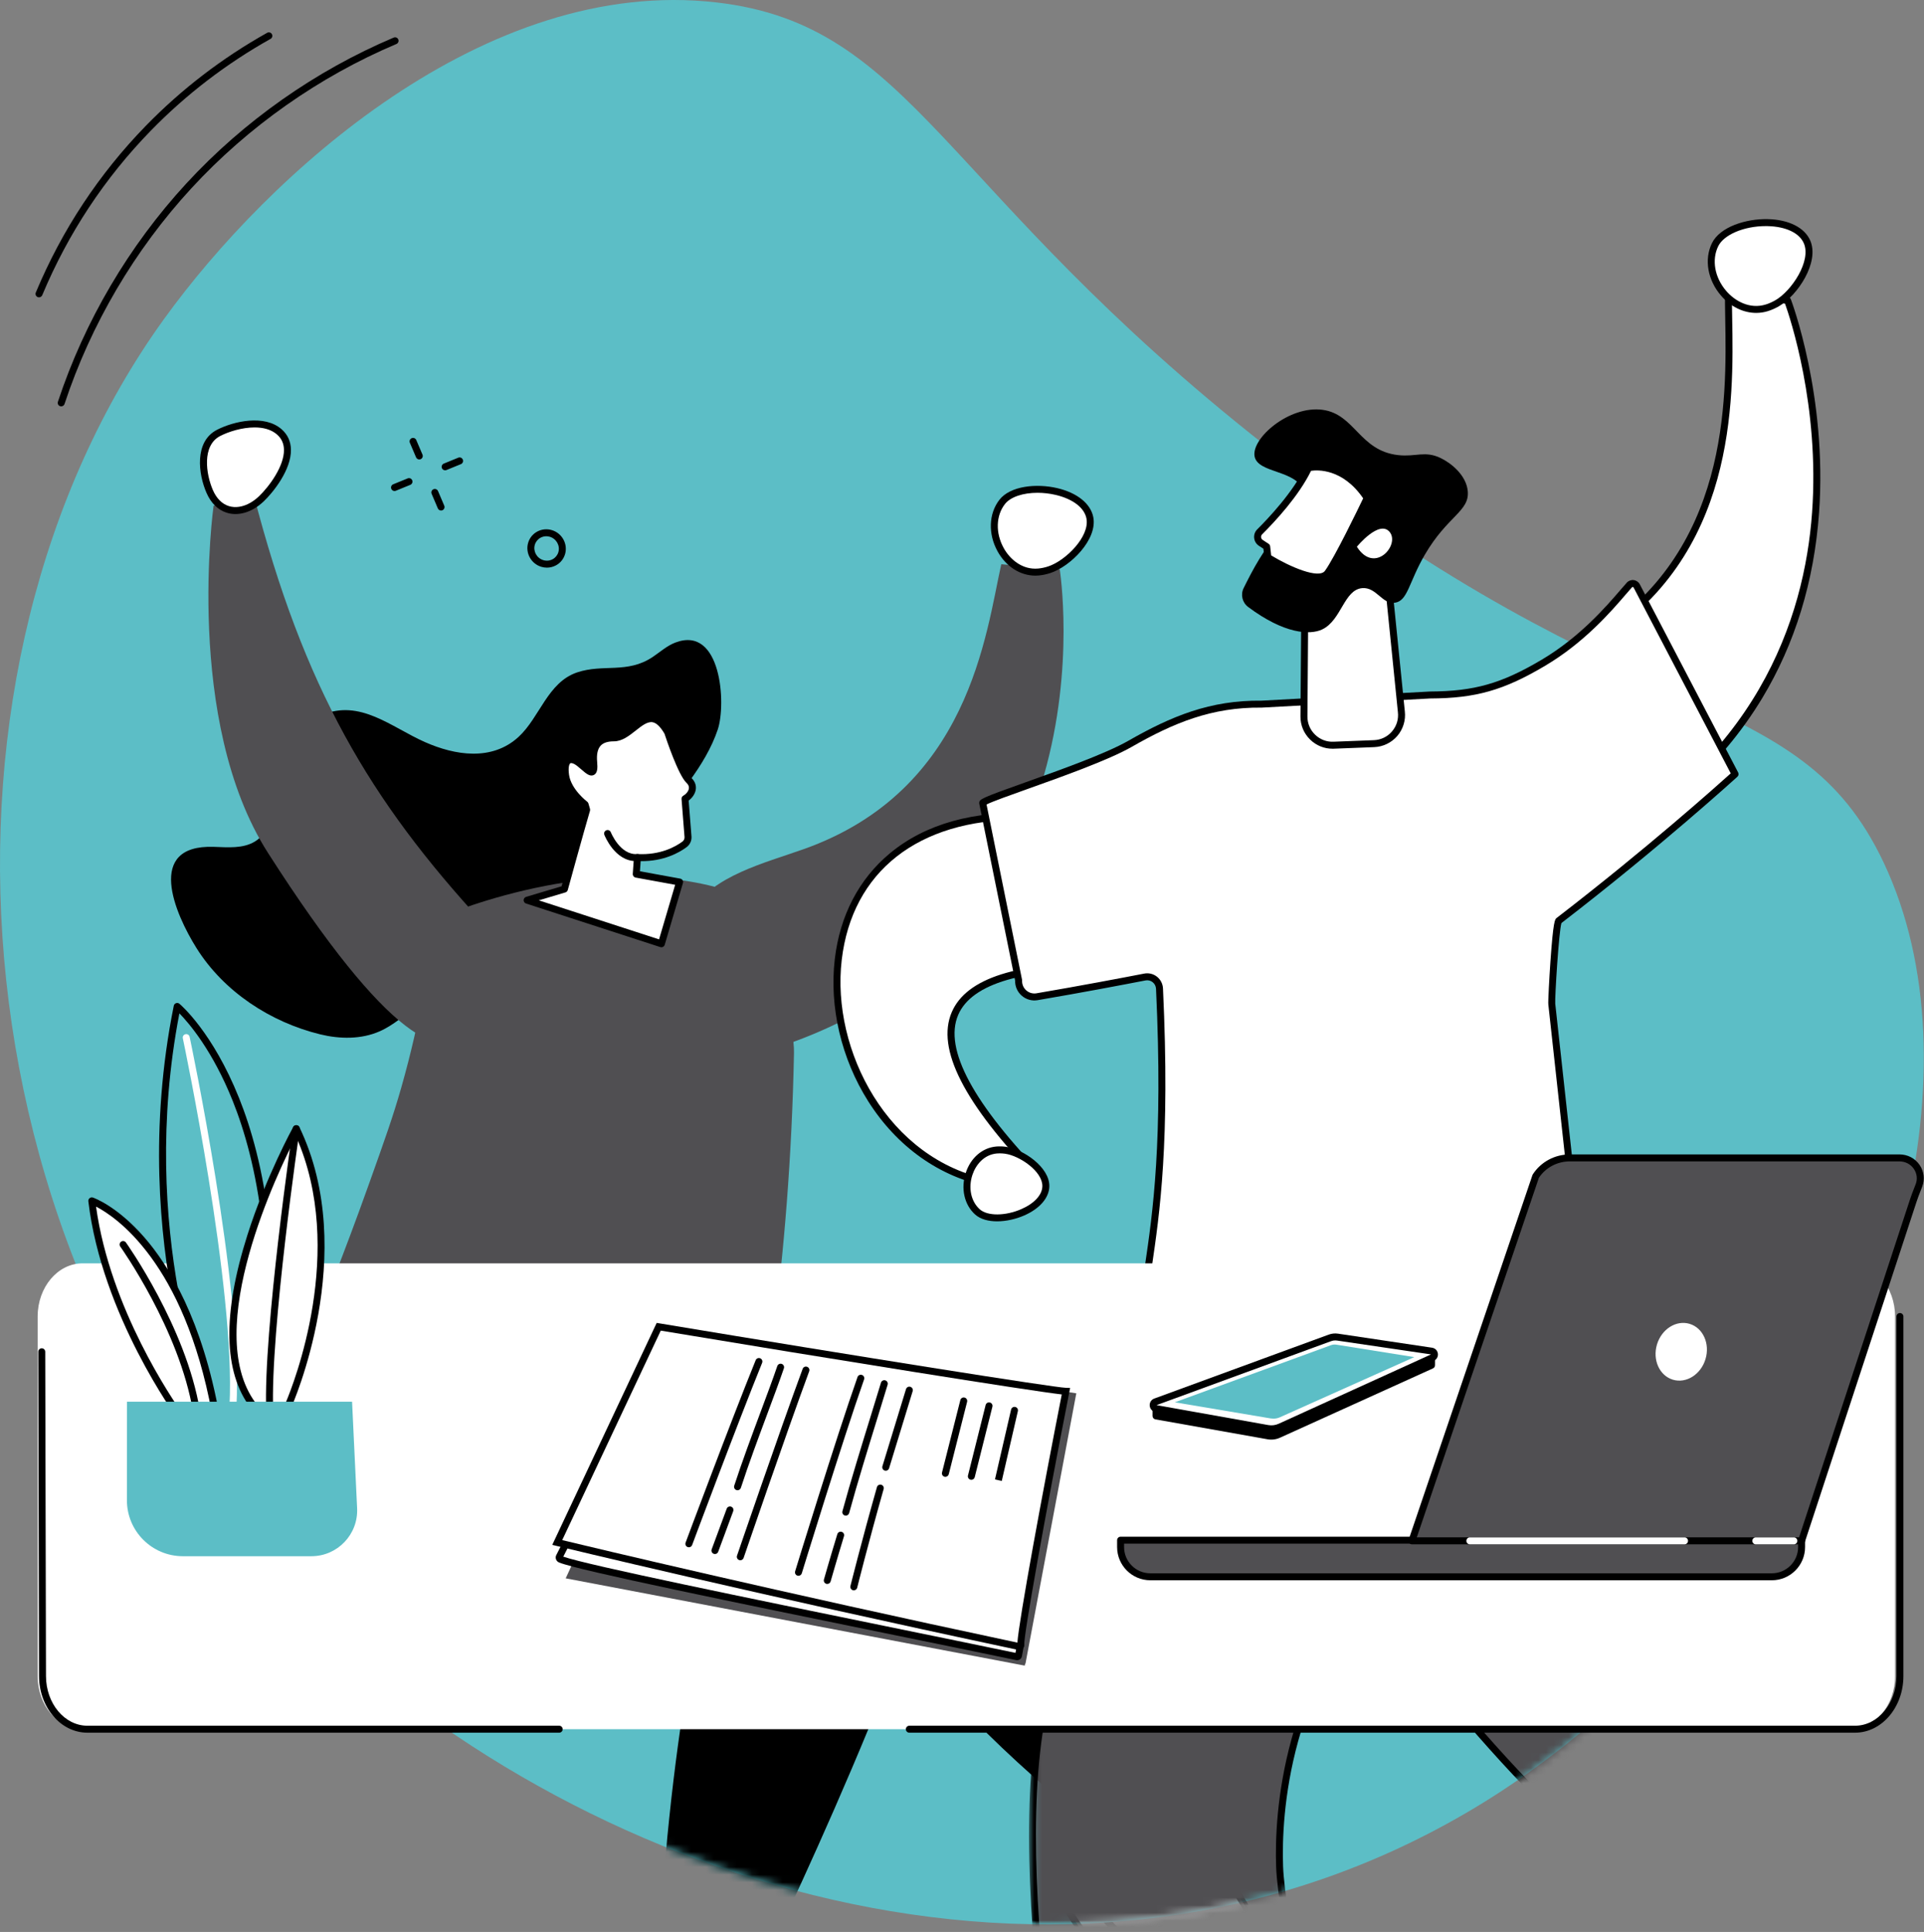 <svg width="252" height="253" viewBox="0 0 252 253" fill="none" xmlns="http://www.w3.org/2000/svg">
<rect x="0" y="0" width="252" height="253" fill="#808080" stroke="none"/>
<mask id="mask0_3_416" style="mask-type:luminance" maskUnits="userSpaceOnUse" x="141" y="247" width="25" height="6">
<path d="M141.55 247.329H165.651V252.01H141.55V247.329Z" fill="white"/>
</mask>
<g mask="url(#mask0_3_416)">
<mask id="mask1_3_416" style="mask-type:luminance" maskUnits="userSpaceOnUse" x="0" y="0" width="252" height="253">
<path d="M223.47 210.421C214.639 221.072 204.032 230.428 192.036 237.425C139.103 268.29 74.553 245.83 39.12 210.421C39.059 210.364 39.002 210.302 38.943 210.245C-7.433 163.723 -11.269 87.277 21.479 41.957C35.096 23.115 63.525 -2.991 93.876 0.528C119.601 3.511 123.032 24.975 165.864 58.604C214.43 96.738 235.417 89.087 246.752 113.145C259.235 139.645 248.508 180.226 223.47 210.421Z" fill="white"/>
</mask>
<g mask="url(#mask1_3_416)">
<path d="M165.144 265.247C165.102 265.247 165.061 265.241 165.017 265.228C150.382 260.994 141.725 248.265 141.64 248.137C141.499 247.928 141.555 247.645 141.764 247.505C141.975 247.364 142.257 247.421 142.397 247.63C142.482 247.756 150.964 260.211 165.271 264.351C165.513 264.422 165.653 264.675 165.582 264.917C165.525 265.116 165.343 265.247 165.144 265.247Z" fill="black"/>
</g>
</g>
<mask id="mask2_3_416" style="mask-type:luminance" maskUnits="userSpaceOnUse" x="155" y="246" width="7" height="5">
<path d="M155.183 246.916H161.518V250.358H155.183V246.916Z" fill="white"/>
</mask>
<g mask="url(#mask2_3_416)">
<mask id="mask3_3_416" style="mask-type:luminance" maskUnits="userSpaceOnUse" x="-1" y="0" width="253" height="253">
<path d="M223.469 210.422C214.638 221.072 204.031 230.429 192.035 237.426C139.102 268.291 74.552 245.831 39.119 210.422C39.058 210.364 39.001 210.303 38.942 210.245C-7.434 163.723 -11.27 87.277 21.478 41.958C35.095 23.116 63.524 -2.991 93.875 0.529C119.6 3.511 123.031 24.975 165.863 58.604C214.429 96.738 235.416 89.088 246.751 113.146C259.234 139.645 248.507 180.226 223.469 210.422Z" fill="white"/>
</mask>
<g mask="url(#mask3_3_416)">
<path d="M155.756 250.291C155.584 250.291 155.419 250.195 155.343 250.03C155.235 249.803 155.332 249.531 155.56 249.422L160.731 246.981C160.958 246.874 161.229 246.972 161.338 247.199C161.444 247.425 161.348 247.697 161.119 247.806L155.95 250.248C155.887 250.278 155.82 250.291 155.756 250.291Z" fill="black"/>
</g>
</g>
<mask id="mask4_3_416" style="mask-type:luminance" maskUnits="userSpaceOnUse" x="157" y="251" width="7" height="2">
<path d="M157.526 251.184H163.86V252.01H157.526V251.184Z" fill="white"/>
</mask>
<g mask="url(#mask4_3_416)">
<mask id="mask5_3_416" style="mask-type:luminance" maskUnits="userSpaceOnUse" x="0" y="0" width="252" height="253">
<path d="M223.471 210.421C214.64 221.071 204.033 230.428 192.036 237.425C139.104 268.29 74.554 245.83 39.121 210.421C39.06 210.363 39.002 210.302 38.943 210.244C-7.432 163.722 -11.268 87.276 21.48 41.957C35.097 23.114 63.526 -2.992 93.877 0.528C119.602 3.51 123.032 24.974 165.865 58.603C214.431 96.737 235.418 89.087 246.753 113.145C259.236 139.644 248.508 180.225 223.471 210.421Z" fill="white"/>
</mask>
<g mask="url(#mask5_3_416)">
<path d="M158.108 254.093C157.923 254.093 157.75 253.981 157.682 253.799C157.591 253.564 157.71 253.301 157.946 253.211L163.129 251.248C163.364 251.158 163.628 251.277 163.717 251.512C163.807 251.747 163.688 252.013 163.453 252.1L158.268 254.063C158.216 254.084 158.162 254.093 158.108 254.093Z" fill="black"/>
</g>
</g>
<mask id="mask6_3_416" style="mask-type:luminance" maskUnits="userSpaceOnUse" x="87" y="251" width="11" height="2">
<path d="M87.978 251.921H97.81V252.009H87.978V251.921Z" fill="white"/>
</mask>
<g mask="url(#mask6_3_416)">
<mask id="mask7_3_416" style="mask-type:luminance" maskUnits="userSpaceOnUse" x="-1" y="0" width="253" height="253">
<path d="M223.47 210.421C214.639 221.071 204.032 230.428 192.035 237.425C139.103 268.29 74.553 245.83 39.12 210.421C39.059 210.363 39.001 210.302 38.942 210.244C-7.433 163.722 -11.269 87.276 21.479 41.957C35.096 23.114 63.525 -2.992 93.876 0.528C119.6 3.51 123.031 24.974 165.864 58.603C214.43 96.737 235.417 89.087 246.752 113.145C259.235 139.644 248.507 180.225 223.47 210.421Z" fill="white"/>
</mask>
<g mask="url(#mask7_3_416)">
<path d="M89.559 270.534L96.712 273.866L96.877 255.566L88.917 253.05L89.559 270.534ZM97.16 275.034C97.096 275.034 97.03 275.02 96.968 274.991L88.921 271.244C88.766 271.172 88.664 271.019 88.657 270.846L87.982 252.437C87.976 252.288 88.043 252.145 88.161 252.057C88.28 251.968 88.434 251.939 88.575 251.985L97.474 254.797C97.665 254.857 97.794 255.036 97.793 255.236L97.618 274.582C97.616 274.737 97.534 274.881 97.403 274.963C97.33 275.01 97.245 275.034 97.16 275.034Z" fill="#5CBEC6"/>
</g>
</g>
<mask id="mask8_3_416" style="mask-type:luminance" maskUnits="userSpaceOnUse" x="87" y="251" width="11" height="2">
<path d="M87.978 251.921H97.81V252.009H87.978V251.921Z" fill="white"/>
</mask>
<g mask="url(#mask8_3_416)">
<mask id="mask9_3_416" style="mask-type:luminance" maskUnits="userSpaceOnUse" x="-1" y="0" width="253" height="253">
<path d="M223.47 210.421C214.639 221.071 204.032 230.428 192.035 237.425C139.103 268.29 74.553 245.83 39.12 210.421C39.059 210.363 39.001 210.302 38.942 210.244C-7.433 163.722 -11.269 87.276 21.479 41.957C35.096 23.114 63.525 -2.992 93.876 0.528C119.6 3.51 123.031 24.974 165.864 58.603C214.43 96.737 235.417 89.087 246.752 113.145C259.235 139.644 248.507 180.225 223.47 210.421Z" fill="white"/>
</mask>
<g mask="url(#mask9_3_416)">
<path d="M89.559 270.534L96.712 273.866L96.877 255.566L88.917 253.05L89.559 270.534ZM97.16 275.034C97.096 275.034 97.03 275.02 96.968 274.991L88.921 271.244C88.766 271.172 88.664 271.019 88.657 270.846L87.982 252.437C87.976 252.288 88.043 252.145 88.161 252.057C88.28 251.968 88.434 251.939 88.575 251.985L97.474 254.797C97.665 254.857 97.794 255.036 97.793 255.236L97.618 274.582C97.616 274.737 97.534 274.881 97.403 274.963C97.33 275.01 97.245 275.034 97.16 275.034Z" fill="black"/>
</g>
</g>
<path d="M223.47 210.386C214.639 221.046 204.032 230.41 192.036 237.411C139.103 268.302 74.553 245.824 39.12 210.386C39.059 210.329 39.001 210.267 38.943 210.21C-7.433 163.648 -11.269 87.141 21.479 41.785C35.096 22.927 63.525 -3.2 93.876 0.322C119.601 3.307 123.031 24.788 165.864 58.446C214.43 96.611 235.417 88.953 246.752 113.032C259.235 139.552 248.507 180.166 223.47 210.386Z" fill="#5CBEC6"/>
<path d="M136.378 203.986L67.868 203.305C55.478 203.305 44.883 195.214 42.712 182.897L30.985 116.33C29.587 108.401 35.626 101.121 43.603 101.121H88.303L136.378 203.986Z" fill="#5CBEC6"/>
<mask id="mask10_3_416" style="mask-type:luminance" maskUnits="userSpaceOnUse" x="138" y="227" width="20" height="19">
<path d="M138.658 227.498H157.25V245.231H138.658V227.498Z" fill="white"/>
</mask>
<g mask="url(#mask10_3_416)">
<mask id="mask11_3_416" style="mask-type:luminance" maskUnits="userSpaceOnUse" x="0" y="0" width="252" height="253">
<path d="M223.471 210.421C214.64 221.072 204.033 230.428 192.037 237.425C139.104 268.29 74.554 245.83 39.121 210.421C39.06 210.364 39.002 210.302 38.944 210.245C-7.432 163.723 -11.268 87.277 21.48 41.957C35.097 23.115 63.526 -2.991 93.877 0.528C119.602 3.511 123.032 24.975 165.865 58.604C214.431 96.738 235.418 89.087 246.753 113.145C259.236 139.645 248.508 180.226 223.471 210.421Z" fill="white"/>
</mask>
<g mask="url(#mask11_3_416)">
<path d="M147.883 227.579L157.127 244.573L148.274 245.207L138.74 229.441L147.883 227.579Z" fill="white"/>
</g>
</g>
<mask id="mask12_3_416" style="mask-type:luminance" maskUnits="userSpaceOnUse" x="138" y="227" width="20" height="19">
<path d="M138.244 227.086H157.663V245.676H138.244V227.086Z" fill="white"/>
</mask>
<g mask="url(#mask12_3_416)">
<mask id="mask13_3_416" style="mask-type:luminance" maskUnits="userSpaceOnUse" x="-1" y="0" width="253" height="253">
<path d="M223.47 210.422C214.639 221.072 204.032 230.429 192.035 237.426C139.103 268.291 74.552 245.831 39.12 210.422C39.059 210.364 39.001 210.303 38.942 210.245C-7.434 163.723 -11.269 87.277 21.479 41.958C35.096 23.116 63.525 -2.991 93.876 0.529C119.6 3.511 123.031 24.975 165.864 58.604C214.43 96.738 235.417 89.088 246.752 113.146C259.234 139.645 248.507 180.226 223.47 210.422Z" fill="white"/>
</mask>
<g mask="url(#mask13_3_416)">
<path d="M139.463 229.758L148.518 244.732L156.387 244.169L147.644 228.092L139.463 229.758ZM148.274 245.662C148.113 245.662 147.964 245.58 147.881 245.442L138.347 229.677C138.27 229.55 138.261 229.394 138.32 229.259C138.38 229.122 138.502 229.024 138.647 228.994L147.793 227.13C147.991 227.091 148.187 227.184 148.284 227.359L157.528 244.356C157.601 244.491 157.601 244.656 157.527 244.792C157.454 244.928 157.314 245.017 157.161 245.027L148.305 245.661C148.293 245.662 148.283 245.662 148.274 245.662Z" fill="black"/>
</g>
</g>
<mask id="mask14_3_416" style="mask-type:luminance" maskUnits="userSpaceOnUse" x="138" y="238" width="32" height="15">
<path d="M138.657 238.874H169.645V252.01H138.657V238.874Z" fill="white"/>
</mask>
<g mask="url(#mask14_3_416)">
<mask id="mask15_3_416" style="mask-type:luminance" maskUnits="userSpaceOnUse" x="-1" y="0" width="253" height="253">
<path d="M223.47 210.422C214.639 221.072 204.032 230.428 192.035 237.426C139.103 268.291 74.552 245.831 39.12 210.422C39.058 210.364 39.001 210.303 38.942 210.245C-7.434 163.723 -11.27 87.277 21.479 41.958C35.096 23.115 63.524 -2.991 93.876 0.529C119.6 3.511 123.031 24.975 165.864 58.604C214.43 96.738 235.417 89.087 246.752 113.146C259.234 139.645 248.507 180.226 223.47 210.422Z" fill="white"/>
</mask>
<g mask="url(#mask15_3_416)">
<path d="M156.693 240.4C160.249 245.089 167.273 254.632 169.474 263.847C170.063 266.319 166.462 269.266 163.173 268.085C156.311 265.621 145.768 260.453 139.097 248.878C138.577 247.973 138.519 246.872 138.938 245.917C139.432 244.796 140.325 243.151 141.9 241.156C142.682 240.163 144.149 240.038 145.094 240.881L148.562 243.975L148.497 243.013C148.402 241.563 149.305 240.235 150.689 239.794C151.434 239.557 152.257 239.295 153.003 239.059C154.397 238.614 155.811 239.234 156.693 240.4Z" fill="white"/>
</g>
</g>
<mask id="mask16_3_416" style="mask-type:luminance" maskUnits="userSpaceOnUse" x="138" y="238" width="33" height="15">
<path d="M138.107 238.376H170.058V252.009H138.107V238.376Z" fill="white"/>
</mask>
<g mask="url(#mask16_3_416)">
<mask id="mask17_3_416" style="mask-type:luminance" maskUnits="userSpaceOnUse" x="-1" y="0" width="253" height="253">
<path d="M223.47 210.42C214.639 221.071 204.032 230.427 192.035 237.424C139.103 268.289 74.553 245.829 39.12 210.42C39.059 210.363 39.001 210.301 38.942 210.244C-7.433 163.722 -11.269 87.276 21.479 41.956C35.096 23.114 63.525 -2.992 93.876 0.527C119.6 3.51 123.031 24.974 165.864 58.603C214.43 96.737 235.417 89.086 246.752 113.144C259.235 139.644 248.507 180.225 223.47 210.42Z" fill="white"/>
</mask>
<g mask="url(#mask17_3_416)">
<path d="M143.63 240.777C143.578 240.777 143.525 240.779 143.473 240.785C142.988 240.826 142.558 241.058 142.258 241.438C140.672 243.444 139.804 245.08 139.356 246.1C138.994 246.921 139.046 247.873 139.493 248.648C144.528 257.389 152.547 263.784 163.327 267.654C165.146 268.309 166.922 267.526 167.892 266.658C168.812 265.835 169.238 264.823 169.029 263.953C166.754 254.423 159.18 244.435 156.33 240.673C155.502 239.582 154.28 239.13 153.142 239.492L150.827 240.228C149.641 240.607 148.871 241.739 148.953 242.98L149.018 243.945C149.03 244.129 148.93 244.304 148.764 244.385C148.596 244.466 148.396 244.439 148.259 244.315L144.79 241.221C144.466 240.932 144.059 240.777 143.63 240.777ZM164.716 268.803C164.137 268.803 163.562 268.709 163.018 268.514C152.03 264.568 143.849 258.038 138.703 249.105C138.112 248.077 138.043 246.817 138.521 245.734C138.992 244.665 139.897 242.955 141.541 240.872C141.999 240.294 142.656 239.94 143.393 239.875C144.124 239.813 144.852 240.054 145.398 240.54L148.036 242.894C147.994 241.289 149.011 239.849 150.55 239.359L152.865 238.623C154.36 238.147 156.005 238.735 157.057 240.123C159.939 243.924 167.597 254.024 169.917 263.741C170.203 264.942 169.675 266.288 168.5 267.339C167.435 268.292 166.064 268.803 164.716 268.803Z" fill="black"/>
</g>
</g>
<mask id="mask18_3_416" style="mask-type:luminance" maskUnits="userSpaceOnUse" x="53" y="166" width="102" height="74">
<path d="M53.312 166.628H154.221V239.064H53.312V166.628Z" fill="white"/>
</mask>
<g mask="url(#mask18_3_416)">
<mask id="mask19_3_416" style="mask-type:luminance" maskUnits="userSpaceOnUse" x="0" y="0" width="252" height="253">
<path d="M223.471 210.42C214.639 221.071 204.032 230.427 192.036 237.424C139.103 268.289 74.553 245.829 39.12 210.42C39.059 210.363 39.002 210.301 38.943 210.244C-7.433 163.722 -11.269 87.276 21.479 41.956C35.096 23.114 63.525 -2.992 93.876 0.527C119.601 3.51 123.032 24.974 165.864 58.603C214.43 96.737 235.417 89.086 246.752 113.144C259.235 139.644 248.508 180.225 223.471 210.42Z" fill="white"/>
</mask>
<g mask="url(#mask19_3_416)">
<path d="M65.722 203.857C81.529 210.183 105.127 196.109 108.362 205.986L112.86 203.545C112.86 203.545 113.912 215.581 142.836 238.995L154.099 235.44C154.099 235.44 137.499 189.257 121.414 169.824C118.517 166.322 114.006 166.497 109.489 166.998C101.227 167.917 63.799 168.506 54.223 186.281C49.455 195.13 65.269 203.675 65.722 203.857Z" fill="black"/>
</g>
</g>
<mask id="mask20_3_416" style="mask-type:luminance" maskUnits="userSpaceOnUse" x="106" y="188" width="13" height="27">
<path d="M106.175 188.353H118.826V214.691H106.175V188.353Z" fill="white"/>
</mask>
<g mask="url(#mask20_3_416)">
<mask id="mask21_3_416" style="mask-type:luminance" maskUnits="userSpaceOnUse" x="0" y="0" width="252" height="253">
<path d="M223.47 210.42C214.639 221.071 204.032 230.427 192.036 237.424C139.103 268.289 74.553 245.829 39.12 210.42C39.059 210.363 39.001 210.301 38.943 210.244C-7.433 163.722 -11.269 87.276 21.479 41.956C35.096 23.114 63.525 -2.992 93.876 0.527C119.601 3.51 123.031 24.974 165.864 58.603C214.43 96.737 235.417 89.086 246.752 113.144C259.235 139.644 248.507 180.225 223.47 210.42Z" fill="white"/>
</mask>
<g mask="url(#mask21_3_416)">
<path d="M118.282 214.567C118.139 214.567 117.998 214.499 117.909 214.374C112.8 207.156 108.975 198.839 106.213 188.95C106.147 188.708 106.288 188.457 106.531 188.388C106.771 188.32 107.025 188.462 107.093 188.705C109.824 198.492 113.607 206.714 118.654 213.847C118.799 214.052 118.75 214.337 118.546 214.482C118.465 214.538 118.373 214.567 118.282 214.567Z" fill="#5CBEC6"/>
</g>
</g>
<mask id="mask22_3_416" style="mask-type:luminance" maskUnits="userSpaceOnUse" x="43" y="175" width="83" height="78">
<path d="M43.219 175.718H125.299V252.01H43.219V175.718Z" fill="white"/>
</mask>
<g mask="url(#mask22_3_416)">
<mask id="mask23_3_416" style="mask-type:luminance" maskUnits="userSpaceOnUse" x="-1" y="0" width="253" height="253">
<path d="M223.47 210.421C214.639 221.072 204.032 230.428 192.035 237.425C139.103 268.29 74.552 245.83 39.12 210.421C39.058 210.364 39.001 210.302 38.942 210.245C-7.434 163.723 -11.27 87.277 21.479 41.957C35.096 23.115 63.525 -2.991 93.876 0.528C119.6 3.511 123.031 24.975 165.864 58.604C214.43 96.738 235.417 89.087 246.752 113.145C259.234 139.645 248.507 180.226 223.47 210.421Z" fill="white"/>
</mask>
<g mask="url(#mask23_3_416)">
<path d="M57.594 179.428C48.031 180.318 41.442 189.459 43.702 198.793C43.813 199.252 43.931 199.717 44.055 200.19C48.373 216.657 74.541 210.821 83.419 209.222L92.782 207.538C92.782 207.538 87.527 225.021 85.916 262.198L98.163 260.984C98.163 260.984 118.925 218.839 124.979 194.351C126.067 189.938 124.109 185.321 120.153 183.085C113.245 179.181 100.458 173.736 80.472 176.614C70.522 178.048 63.104 178.915 57.594 179.428Z" fill="#5CBEC6"/>
</g>
</g>
<mask id="mask24_3_416" style="mask-type:luminance" maskUnits="userSpaceOnUse" x="89" y="192" width="11" height="28">
<path d="M89.111 192.382H99.408V219.649H89.111V192.382Z" fill="white"/>
</mask>
<g mask="url(#mask24_3_416)">
<mask id="mask25_3_416" style="mask-type:luminance" maskUnits="userSpaceOnUse" x="-1" y="0" width="253" height="253">
<path d="M223.47 210.422C214.639 221.072 204.031 230.429 192.035 237.426C139.102 268.291 74.552 245.831 39.12 210.422C39.058 210.364 39.001 210.303 38.942 210.245C-7.434 163.723 -11.27 87.277 21.478 41.958C35.096 23.116 63.524 -2.991 93.875 0.529C119.6 3.511 123.031 24.975 165.863 58.604C214.429 96.738 235.416 89.088 246.752 113.146C259.234 139.645 248.507 180.226 223.47 210.422Z" fill="white"/>
</mask>
<g mask="url(#mask25_3_416)">
<path d="M89.57 219.559C89.547 219.559 89.523 219.556 89.5 219.553C89.25 219.514 89.08 219.28 89.12 219.032C90.492 210.296 93.547 201.668 98.464 192.654C98.586 192.433 98.862 192.352 99.084 192.471C99.305 192.592 99.386 192.869 99.265 193.092C94.4 202.01 91.377 210.543 90.021 219.173C89.986 219.398 89.791 219.559 89.57 219.559Z" fill="#5CBEC6"/>
</g>
</g>
<mask id="mask26_3_416" style="mask-type:luminance" maskUnits="userSpaceOnUse" x="72" y="174" width="54" height="27">
<path d="M72.414 174.479H125.574V200.644H72.414V174.479Z" fill="white"/>
</mask>
<g mask="url(#mask26_3_416)">
<mask id="mask27_3_416" style="mask-type:luminance" maskUnits="userSpaceOnUse" x="-1" y="0" width="253" height="253">
<path d="M223.469 210.421C214.638 221.071 204.031 230.428 192.035 237.425C139.102 268.29 74.552 245.83 39.12 210.421C39.058 210.364 39.001 210.302 38.942 210.245C-7.434 163.723 -11.27 87.277 21.478 41.957C35.095 23.115 63.524 -2.992 93.875 0.528C119.6 3.511 123.031 24.974 165.863 58.604C214.429 96.738 235.416 89.087 246.751 113.145C259.234 139.645 248.507 180.225 223.469 210.421Z" fill="white"/>
</mask>
<g mask="url(#mask27_3_416)">
<path d="M123.391 200.56C123.327 200.56 123.262 200.546 123.2 200.518C122.971 200.412 122.87 200.14 122.978 199.912C125.678 194.054 125.122 188.63 121.371 184.224C117.769 179.996 111.348 177.055 103.29 175.938C94.455 174.716 84.006 175.682 73.074 178.731C72.831 178.795 72.579 178.657 72.511 178.412C72.445 178.171 72.586 177.918 72.829 177.852C83.879 174.769 94.457 173.796 103.414 175.035C111.695 176.182 118.32 179.233 122.065 183.634C126.007 188.26 126.625 194.178 123.806 200.293C123.729 200.462 123.563 200.56 123.391 200.56Z" fill="#5CBEC6"/>
</g>
</g>
<mask id="mask28_3_416" style="mask-type:luminance" maskUnits="userSpaceOnUse" x="43" y="175" width="83" height="78">
<path d="M43.219 175.718H125.299V252.01H43.219V175.718Z" fill="white"/>
</mask>
<g mask="url(#mask28_3_416)">
<mask id="mask29_3_416" style="mask-type:luminance" maskUnits="userSpaceOnUse" x="-1" y="0" width="253" height="253">
<path d="M223.47 210.421C214.639 221.072 204.032 230.428 192.035 237.425C139.103 268.29 74.552 245.83 39.12 210.421C39.058 210.364 39.001 210.302 38.942 210.245C-7.434 163.723 -11.27 87.277 21.479 41.957C35.096 23.115 63.525 -2.991 93.876 0.528C119.6 3.511 123.031 24.975 165.864 58.604C214.43 96.738 235.417 89.087 246.752 113.145C259.234 139.645 248.507 180.226 223.47 210.421Z" fill="white"/>
</mask>
<g mask="url(#mask29_3_416)">
<path d="M57.594 179.428C48.031 180.318 41.442 189.459 43.702 198.793C43.813 199.252 43.931 199.717 44.055 200.19C48.373 216.657 74.541 210.821 83.419 209.222L92.782 207.538C92.782 207.538 87.527 225.021 85.916 262.198L98.163 260.984C98.163 260.984 118.925 218.839 124.979 194.351C126.067 189.938 124.109 185.321 120.153 183.085C113.245 179.181 100.458 173.736 80.472 176.614C70.522 178.048 63.104 178.915 57.594 179.428Z" fill="black"/>
</g>
</g>
<mask id="mask30_3_416" style="mask-type:luminance" maskUnits="userSpaceOnUse" x="89" y="192" width="11" height="28">
<path d="M89.111 192.382H99.408V219.649H89.111V192.382Z" fill="white"/>
</mask>
<g mask="url(#mask30_3_416)">
<mask id="mask31_3_416" style="mask-type:luminance" maskUnits="userSpaceOnUse" x="-1" y="0" width="253" height="253">
<path d="M223.47 210.422C214.639 221.072 204.031 230.429 192.035 237.426C139.102 268.291 74.552 245.831 39.12 210.422C39.058 210.364 39.001 210.303 38.942 210.245C-7.434 163.723 -11.27 87.277 21.478 41.958C35.096 23.116 63.524 -2.991 93.875 0.529C119.6 3.511 123.031 24.975 165.863 58.604C214.429 96.738 235.416 89.088 246.752 113.146C259.234 139.645 248.507 180.226 223.47 210.422Z" fill="white"/>
</mask>
<g mask="url(#mask31_3_416)">
<path d="M89.57 219.559C89.547 219.559 89.523 219.556 89.5 219.553C89.25 219.514 89.08 219.28 89.12 219.032C90.492 210.296 93.547 201.668 98.464 192.654C98.586 192.433 98.862 192.352 99.084 192.471C99.305 192.592 99.386 192.869 99.265 193.092C94.4 202.01 91.377 210.543 90.021 219.173C89.986 219.398 89.791 219.559 89.57 219.559Z" fill="#5CBEC6"/>
</g>
</g>
<mask id="mask32_3_416" style="mask-type:luminance" maskUnits="userSpaceOnUse" x="72" y="174" width="54" height="27">
<path d="M72.414 174.479H125.574V200.644H72.414V174.479Z" fill="white"/>
</mask>
<g mask="url(#mask32_3_416)">
<mask id="mask33_3_416" style="mask-type:luminance" maskUnits="userSpaceOnUse" x="-1" y="0" width="253" height="253">
<path d="M223.469 210.421C214.638 221.071 204.031 230.428 192.035 237.425C139.102 268.29 74.552 245.83 39.12 210.421C39.058 210.364 39.001 210.302 38.942 210.245C-7.434 163.723 -11.27 87.277 21.478 41.957C35.095 23.115 63.524 -2.992 93.875 0.528C119.6 3.511 123.031 24.974 165.863 58.604C214.429 96.738 235.416 89.087 246.751 113.145C259.234 139.645 248.507 180.225 223.469 210.421Z" fill="white"/>
</mask>
<g mask="url(#mask33_3_416)">
<path d="M123.391 200.56C123.327 200.56 123.262 200.546 123.2 200.518C122.971 200.412 122.87 200.14 122.978 199.912C125.678 194.054 125.122 188.63 121.371 184.224C117.769 179.996 111.348 177.055 103.29 175.938C94.455 174.716 84.006 175.682 73.074 178.731C72.831 178.795 72.579 178.657 72.511 178.412C72.445 178.171 72.586 177.918 72.829 177.852C83.879 174.769 94.457 173.796 103.414 175.035C111.695 176.182 118.32 179.233 122.065 183.634C126.007 188.26 126.625 194.178 123.806 200.293C123.729 200.462 123.563 200.56 123.391 200.56Z" fill="#5CBEC6"/>
</g>
</g>
<path d="M75.591 88.056C71.712 89.363 70.708 93.942 67.915 96.505C64.433 99.7 59.611 98.932 55.648 97.177C51.218 95.213 47.183 91.513 42.154 93.633C38.027 95.372 36.701 99.119 36.35 103.258C36.23 104.678 36.036 106.136 35.517 107.471C35.095 108.561 34.401 109.58 33.404 110.192C31.824 111.164 29.824 110.958 27.968 110.9C19.018 110.614 22.878 119.599 25.741 124.164C29.322 129.873 35.427 133.862 41.937 135.454C44.505 136.081 47.297 136.124 49.717 135.062C51.61 134.229 53.153 132.789 54.812 131.554C59.136 128.336 64.909 130.243 69.602 127.477C76.74 123.272 80.262 114.575 85.369 108.395C88.544 104.551 92.403 100.339 94.011 95.534C95.124 92.208 94.497 81.878 88.471 84.142C87.352 84.561 86.449 85.398 85.453 86.059C82.144 88.252 78.99 86.912 75.591 88.056Z" fill="black"/>
<path d="M56.83 120.441C56.83 120.441 76.175 111.636 93.569 116.122C93.569 116.122 96.14 117.754 98.439 120.838C102.02 125.649 104.052 134.77 103.995 137.858C103.478 165.058 99.61 189.651 97.285 190.818C91.308 193.82 85.31 181.895 74.085 182.825C59.992 183.995 54.737 204.007 46.931 202.063C41.542 200.721 39.122 189.965 39.167 183.032C39.208 176.775 41.251 174.844 48.337 155.015C50.412 149.208 51.472 146.228 52.543 142.476C55.146 133.355 56.279 125.633 56.83 120.441Z" fill="#504F52"/>
<path d="M85.471 125.407L90.492 119.276C93.549 114.626 100.017 113.062 105.263 111.201C127.018 103.49 129.12 82.921 131.145 73.891L138.798 74.549C138.798 74.549 146.941 125.309 97.763 138.376L85.471 125.407Z" fill="#504F52"/>
<path d="M33.208 64.722C39.79 90.164 48.426 104.756 63.277 120.889C63.277 120.889 67.156 161.782 35.108 111.706C24.037 94.408 27.976 66.225 27.976 66.225L33.208 64.722Z" fill="#504F52"/>
<path d="M33.035 66.226C33.444 65.991 33.845 65.69 34.223 65.329C36.138 63.511 39.311 58.976 36.598 56.571C34.559 54.764 30.79 55.583 28.634 56.69C25.944 58.071 26.445 62.053 27.479 64.392C28.625 66.988 30.957 67.426 33.035 66.226Z" fill="white"/>
<path d="M33.344 55.974C31.709 55.974 29.957 56.523 28.844 57.094C26.415 58.342 26.974 62.119 27.896 64.208C28.365 65.27 29.073 65.983 29.942 66.266C30.812 66.55 31.83 66.396 32.808 65.832C33.189 65.61 33.559 65.331 33.91 64.999C35.249 63.726 37.229 61.049 37.193 58.898C37.178 58.085 36.885 57.435 36.295 56.913C35.525 56.23 34.461 55.974 33.344 55.974ZM30.838 67.318C30.433 67.318 30.037 67.256 29.658 67.132C28.537 66.767 27.639 65.883 27.061 64.576C25.963 62.088 25.419 57.827 28.427 56.284C30.599 55.168 34.649 54.234 36.9 56.23C37.68 56.923 38.087 57.813 38.105 58.882C38.151 61.52 35.791 64.469 34.538 65.66C34.137 66.041 33.707 66.366 33.264 66.622C32.465 67.083 31.634 67.318 30.838 67.318Z" fill="black"/>
<path d="M136.039 74.908C136.484 74.865 136.946 74.769 137.434 74.609C139.783 73.842 143.298 70.542 142.745 67.791C141.951 63.852 133.49 62.857 131.259 65.736C128.556 69.225 131.561 75.331 136.039 74.908Z" fill="white"/>
<path d="M135.888 64.534C134.004 64.534 132.351 65.069 131.619 66.016C130.439 67.539 130.374 69.793 131.455 71.757C132.245 73.193 133.855 74.657 135.996 74.453C136.414 74.413 136.851 74.321 137.291 74.176C139.563 73.434 142.775 70.251 142.297 67.882C142.015 66.483 140.507 65.336 138.26 64.809C137.463 64.624 136.655 64.534 135.888 64.534ZM135.611 75.384C133.623 75.384 131.755 74.196 130.656 72.196C129.399 69.914 129.494 67.269 130.897 65.456C132.321 63.617 135.783 63.293 138.469 63.922C141.072 64.531 142.838 65.944 143.191 67.7C143.786 70.649 140.194 74.187 137.575 75.043C137.069 75.207 136.567 75.316 136.084 75.36C135.926 75.376 135.769 75.384 135.611 75.384Z" fill="black"/>
<path d="M69.04 117.888L86.626 123.596L89.013 115.51L83.334 114.475L83.487 112.3C86.647 112.461 88.752 111.245 89.655 110.576C89.972 110.341 90.144 109.96 90.112 109.567L89.721 104.601C90.355 104.26 91.257 103.159 90.222 102.18C89.186 101.2 87.454 95.903 87.454 95.903C84.913 91.471 82.938 96.649 80.409 96.628C78.659 96.613 77.543 97.465 77.758 99.799C77.972 102.133 76.969 100.792 75.847 99.922C74.723 99.051 73.782 99.381 74.079 101.522C74.375 103.664 76.632 105.348 76.632 105.348L76.835 106.051C75.984 108.932 73.927 116.431 73.927 116.431L69.04 117.888Z" fill="white"/>
<path d="M70.575 117.906L86.322 123.017L88.431 115.868L83.253 114.924C83.025 114.881 82.864 114.674 82.879 114.443L83.031 112.268C83.049 112.02 83.257 111.832 83.509 111.845C86.501 111.995 88.473 110.884 89.384 110.21C89.574 110.067 89.677 109.841 89.657 109.602L89.266 104.636C89.253 104.455 89.346 104.284 89.506 104.198C89.818 104.029 90.179 103.64 90.23 103.248C90.264 102.989 90.159 102.748 89.908 102.512C88.844 101.507 87.275 96.822 87.034 96.088C86.511 95.186 85.991 94.681 85.488 94.583C84.806 94.455 84.053 95.049 83.256 95.682C82.38 96.374 81.465 97.085 80.405 97.083C79.602 97.085 79.026 97.267 78.671 97.651C78.278 98.08 78.122 98.79 78.212 99.757C78.291 100.622 78.249 101.247 77.788 101.485C77.276 101.746 76.773 101.311 76.137 100.759C75.951 100.597 75.759 100.43 75.567 100.282C75.146 99.956 74.833 99.884 74.708 99.954C74.575 100.031 74.389 100.435 74.531 101.459C74.797 103.381 76.885 104.968 76.905 104.983C76.985 105.042 77.043 105.127 77.07 105.221L77.274 105.924C77.297 106.008 77.297 106.096 77.273 106.181C76.432 109.024 74.387 116.477 74.366 116.551C74.324 116.704 74.208 116.823 74.056 116.867L70.575 117.906ZM86.626 124.05C86.579 124.05 86.532 124.044 86.487 124.028L68.899 118.322C68.71 118.261 68.581 118.083 68.584 117.883C68.585 117.683 68.719 117.508 68.909 117.45L73.553 116.066C73.909 114.772 75.585 108.683 76.36 106.05L76.235 105.617C75.733 105.211 73.909 103.61 73.628 101.584C73.452 100.32 73.662 99.506 74.251 99.165C74.541 98.996 75.174 98.824 76.125 99.561C76.338 99.725 76.541 99.901 76.736 100.071C76.912 100.221 77.15 100.43 77.324 100.55C77.334 100.416 77.335 100.193 77.303 99.841C77.189 98.606 77.424 97.66 78.001 97.034C78.536 96.452 79.353 96.168 80.413 96.171C80.417 96.171 80.421 96.171 80.425 96.171C81.17 96.171 81.942 95.559 82.69 94.967C83.614 94.235 84.568 93.478 85.661 93.687C86.454 93.84 87.17 94.491 87.85 95.675C87.865 95.701 87.877 95.73 87.888 95.76C88.542 97.766 89.841 101.193 90.534 101.848C91.124 102.405 91.186 102.981 91.134 103.368C91.053 103.982 90.639 104.514 90.198 104.837L90.567 109.53C90.611 110.084 90.371 110.611 89.927 110.942C88.965 111.655 86.927 112.811 83.912 112.77L83.818 114.098L89.094 115.061C89.222 115.085 89.333 115.161 89.401 115.27C89.469 115.381 89.486 115.515 89.449 115.639L87.064 123.725C87.03 123.841 86.949 123.941 86.84 123.998C86.774 124.033 86.701 124.05 86.626 124.05Z" fill="black"/>
<path d="M83.272 112.765C80.532 112.765 79.211 109.467 79.155 109.321C79.063 109.088 79.18 108.824 79.414 108.731C79.649 108.639 79.913 108.756 80.004 108.989C80.026 109.044 81.226 111.998 83.455 111.845C83.704 111.822 83.924 112.016 83.942 112.267C83.96 112.52 83.771 112.736 83.52 112.755C83.435 112.76 83.353 112.765 83.272 112.765Z" fill="black"/>
<mask id="mask34_3_416" style="mask-type:luminance" maskUnits="userSpaceOnUse" x="135" y="153" width="61" height="100">
<path d="M135.215 153.685H195.123V252.011H135.215V153.685Z" fill="white"/>
</mask>
<g mask="url(#mask34_3_416)">
<mask id="mask35_3_416" style="mask-type:luminance" maskUnits="userSpaceOnUse" x="-1" y="0" width="253" height="253">
<path d="M223.47 210.469C214.639 221.107 204.032 230.452 192.035 237.439C139.102 268.269 74.552 245.838 39.12 210.469C39.058 210.411 39.001 210.35 38.942 210.293C-7.434 163.827 -11.27 87.472 21.479 42.209C35.096 23.39 63.524 -2.685 93.876 0.83C119.6 3.808 123.031 25.247 165.863 58.836C214.43 96.924 235.417 89.282 246.752 113.312C259.234 139.78 248.507 180.311 223.47 210.469Z" fill="white"/>
</mask>
<g mask="url(#mask35_3_416)">
<path d="M193.515 153.756C193.515 153.756 201.24 185.423 182.152 205.531C169.107 219.27 167.302 235.973 167.599 244.438C167.896 252.902 174.668 275.912 163.584 300.974C163.584 300.974 150.042 304.753 143.151 300.685C143.151 300.685 132.092 253.801 136.094 226.971C140.096 200.142 157.93 166.041 157.93 166.041C157.93 166.041 177.282 159.048 193.515 153.756Z" fill="#504F52"/>
</g>
</g>
<mask id="mask36_3_416" style="mask-type:luminance" maskUnits="userSpaceOnUse" x="134" y="153" width="62" height="100">
<path d="M134.663 153.271H195.536V252.009H134.663V153.271Z" fill="white"/>
</mask>
<g mask="url(#mask36_3_416)">
<mask id="mask37_3_416" style="mask-type:luminance" maskUnits="userSpaceOnUse" x="-1" y="0" width="253" height="253">
<path d="M223.47 210.468C214.639 221.107 204.031 230.451 192.035 237.438C139.102 268.268 74.552 245.837 39.12 210.468C39.058 210.41 39.001 210.349 38.942 210.292C-7.434 163.826 -11.27 87.471 21.478 42.208C35.096 23.389 63.524 -2.686 93.875 0.829C119.6 3.807 123.031 25.246 165.863 58.835C214.429 96.923 235.416 89.281 246.752 113.311C259.234 139.779 248.507 180.31 223.47 210.468Z" fill="white"/>
</mask>
<g mask="url(#mask37_3_416)">
<path d="M143.55 300.387C149.785 303.893 161.553 301.031 163.255 300.589C171.994 280.663 169.428 262.17 167.892 251.108C167.506 248.336 167.202 246.146 167.143 244.453C166.903 237.559 167.849 219.934 181.821 205.215C191.584 194.93 194.124 181.521 194.535 172.082C194.92 163.276 193.577 156.209 193.179 154.346C178.035 159.294 160.173 165.716 158.254 166.408C156.941 168.957 140.352 201.516 136.545 227.038C132.731 252.61 142.789 297.087 143.55 300.387ZM151.994 303.038C148.745 303.038 145.428 302.557 142.92 301.077C142.813 301.014 142.735 300.908 142.707 300.789C142.596 300.319 131.674 253.513 135.643 226.904C139.611 200.306 157.349 166.17 157.528 165.829C157.58 165.728 157.669 165.65 157.776 165.61C157.97 165.541 177.319 158.554 193.373 153.322C193.494 153.283 193.626 153.295 193.737 153.358C193.848 153.419 193.928 153.524 193.958 153.648C193.977 153.728 195.9 161.748 195.446 172.122C195.028 181.716 192.439 195.354 182.481 205.843C168.747 220.311 167.817 237.641 168.055 244.421C168.113 246.067 168.429 248.345 168.795 250.983C170.35 262.179 172.952 280.918 164.001 301.158C163.946 301.283 163.839 301.377 163.707 301.414C163.349 301.513 157.783 303.038 151.994 303.038Z" fill="black"/>
</g>
</g>
<mask id="mask38_3_416" style="mask-type:luminance" maskUnits="userSpaceOnUse" x="172" y="151" width="80" height="102">
<path d="M172.812 151.619H252V252.009H172.812V151.619Z" fill="white"/>
</mask>
<g mask="url(#mask38_3_416)">
<mask id="mask39_3_416" style="mask-type:luminance" maskUnits="userSpaceOnUse" x="0" y="0" width="252" height="253">
<path d="M223.471 210.471C214.64 221.109 204.033 230.454 192.037 237.441C139.104 268.271 74.554 245.839 39.121 210.471C39.06 210.413 39.002 210.352 38.944 210.294C-7.432 163.829 -11.268 87.474 21.48 42.211C35.097 23.392 63.526 -2.683 93.877 0.831C119.602 3.81 123.032 25.249 165.865 58.838C214.431 96.926 235.418 89.284 246.753 113.314C259.236 139.782 248.508 180.313 223.471 210.471Z" fill="white"/>
</mask>
<g mask="url(#mask39_3_416)">
<path d="M193.186 151.715C193.186 151.715 203.999 162.41 208.655 183.709C213.924 207.801 251.25 223.495 270.197 252.851C270.359 257.51 265.979 267.069 259.631 271.244C259.631 271.244 230.366 258.52 211.024 243.352C193.497 229.606 172.939 199.646 172.939 199.646L181.926 161.969C181.926 161.969 192.674 153.593 193.186 151.715Z" fill="#504F52"/>
</g>
</g>
<mask id="mask40_3_416" style="mask-type:luminance" maskUnits="userSpaceOnUse" x="172" y="167" width="80" height="86">
<path d="M172.756 167.456H252V252.01H172.756V167.456Z" fill="white"/>
</mask>
<g mask="url(#mask40_3_416)">
<mask id="mask41_3_416" style="mask-type:luminance" maskUnits="userSpaceOnUse" x="0" y="0" width="252" height="253">
<path d="M223.471 210.471C214.64 221.109 204.033 230.454 192.036 237.441C139.104 268.271 74.554 245.839 39.121 210.471C39.06 210.413 39.002 210.352 38.943 210.294C-7.432 163.829 -11.268 87.474 21.48 42.211C35.097 23.392 63.526 -2.683 93.877 0.831C119.601 3.81 123.032 25.249 165.865 58.838C214.431 96.926 235.418 89.284 246.753 113.314C259.236 139.782 248.508 180.313 223.471 210.471Z" fill="white"/>
</mask>
<g mask="url(#mask41_3_416)">
<path d="M259.631 272.216C259.57 272.216 259.507 272.203 259.45 272.178C259.157 272.05 229.909 259.257 210.744 244.226C194.287 231.321 174.996 203.917 172.851 200.833C172.706 200.626 172.757 200.343 172.964 200.199C173.17 200.055 173.455 200.106 173.599 200.313C175.736 203.384 194.954 230.685 211.306 243.507C229.484 257.765 256.808 270.014 259.586 271.242C265.647 267.112 269.812 257.911 269.744 253.507C261.241 240.379 249.266 230.179 237.686 220.316C224.033 208.685 211.136 197.702 208.211 184.322C206.662 177.244 204.619 172.66 202.486 168.206C202.378 167.98 202.475 167.708 202.702 167.6C202.928 167.491 203.201 167.586 203.31 167.813C205.466 172.317 207.532 176.954 209.101 184.128C211.962 197.206 224.745 208.093 238.278 219.622C249.94 229.554 261.999 239.826 270.58 253.12C270.624 253.188 270.65 253.268 270.653 253.351C270.81 257.907 266.595 267.725 259.882 272.141C259.806 272.191 259.72 272.216 259.631 272.216Z" fill="black"/>
</g>
</g>
<path d="M129.604 154.951C104.712 150.187 99.267 105.306 135.407 106.932L145.796 126.54C114.909 125.993 123.084 140.775 136.759 154.705L129.604 154.951Z" fill="white"/>
<path d="M133.555 107.346C120.269 107.346 111.608 114.115 110.246 125.708C108.854 137.535 116.315 151.911 129.64 154.493L135.712 154.285C126.217 144.448 122.602 137.333 124.661 132.543C126.584 128.076 133.257 125.969 145.032 126.074L135.126 107.376C134.597 107.355 134.071 107.346 133.555 107.346ZM129.603 155.407C129.576 155.407 129.547 155.404 129.518 155.397C123.109 154.172 117.493 150.2 113.709 144.211C110.195 138.65 108.603 131.867 109.339 125.6C110.008 119.897 112.507 115.107 116.56 111.744C121.201 107.894 127.55 106.123 135.427 106.476C135.589 106.482 135.734 106.575 135.81 106.719L146.199 126.327C146.274 126.47 146.269 126.641 146.184 126.779C146.101 126.917 145.95 127.012 145.788 126.996C134.103 126.787 127.275 128.776 125.501 132.905C123.578 137.371 127.477 144.598 137.084 154.386C137.211 154.515 137.249 154.707 137.182 154.875C137.115 155.042 136.955 155.156 136.774 155.161L129.62 155.407C129.613 155.407 129.608 155.407 129.603 155.407Z" fill="black"/>
<path d="M130.522 150.599C130.885 150.568 131.273 150.579 131.689 150.635C133.699 150.905 137.022 153.047 136.982 155.348C136.926 158.642 130.247 160.697 128.021 158.704C125.326 156.291 126.845 150.922 130.522 150.599Z" fill="white"/>
<path d="M130.942 151.039C130.813 151.039 130.685 151.045 130.562 151.056C128.842 151.207 127.785 152.596 127.368 153.847C126.797 155.559 127.173 157.332 128.326 158.366C129.335 159.268 131.675 159.257 133.774 158.341C135.477 157.598 136.506 156.475 136.526 155.34C136.56 153.397 133.542 151.345 131.628 151.086C131.394 151.055 131.164 151.039 130.942 151.039ZM130.595 159.94C129.467 159.94 128.422 159.676 127.717 159.046C126.293 157.77 125.816 155.618 126.503 153.558C127.15 151.612 128.676 150.305 130.481 150.147C130.886 150.11 131.313 150.122 131.751 150.183C134.018 150.49 137.482 152.849 137.439 155.357C137.413 156.858 136.179 158.288 134.139 159.176C133.063 159.647 131.783 159.94 130.595 159.94Z" fill="black"/>
<path d="M191.067 102.155L195.931 96.758C198.029 91.404 203.872 86.767 208.779 83.767C229.127 71.329 226.269 47.719 226.389 38.156L234.134 39.357C234.134 39.357 253.197 88.943 206.261 112.644L191.067 102.155Z" fill="white"/>
<path d="M191.753 102.072L206.297 112.114C230.138 99.968 236.341 80.95 237.341 67.112C238.346 53.195 234.447 41.583 233.799 39.766L226.842 38.688C226.84 39.562 226.857 40.536 226.876 41.633C227.071 52.563 227.429 72.903 209.017 84.157C205.256 86.456 198.612 91.171 196.357 96.924C196.336 96.977 196.307 97.024 196.269 97.063L191.753 102.072ZM206.261 113.099C206.17 113.099 206.079 113.072 206.002 113.019L190.809 102.53C190.7 102.454 190.629 102.338 190.615 102.207C190.599 102.078 190.641 101.947 190.73 101.849L195.537 96.514C197.918 90.546 204.699 85.727 208.54 83.379C226.508 72.396 226.155 52.395 225.964 41.65C225.942 40.319 225.92 39.172 225.933 38.151C225.934 38.019 225.993 37.894 226.093 37.809C226.194 37.722 226.327 37.686 226.459 37.705L234.204 38.905C234.366 38.93 234.502 39.041 234.561 39.193C234.61 39.318 239.351 51.861 238.255 67.144C237.609 76.133 235.105 84.305 230.808 91.43C225.44 100.332 217.251 107.605 206.467 113.052C206.402 113.083 206.331 113.099 206.261 113.099Z" fill="black"/>
<path d="M231.422 40.308C231.861 40.172 232.311 39.975 232.768 39.711C234.98 38.433 237.83 34.347 236.684 31.684C235.038 27.869 226.271 28.669 224.63 32.056C222.642 36.159 226.984 41.692 231.422 40.308Z" fill="white"/>
<path d="M231.275 29.608C228.435 29.608 225.782 30.724 225.041 32.255C224.17 34.052 224.586 36.352 226.104 38.11C227.211 39.397 229.154 40.537 231.286 39.873C231.701 39.744 232.124 39.555 232.539 39.315C234.683 38.077 237.256 34.164 236.263 31.864C235.677 30.506 233.902 29.663 231.513 29.611C231.434 29.608 231.353 29.608 231.275 29.608ZM230.022 40.977C228.349 40.977 226.676 40.175 225.411 38.707C223.657 36.671 223.191 33.981 224.219 31.856C225.265 29.701 228.694 28.631 231.532 28.697C234.289 28.757 236.371 29.808 237.102 31.503C238.329 34.35 235.458 38.682 232.997 40.106C232.521 40.38 232.037 40.594 231.559 40.743C231.055 40.9 230.538 40.977 230.022 40.977Z" fill="black"/>
<path d="M128.712 105.174C128.74 104.586 142.878 100.345 148.007 97.408C153.673 94.166 158.694 92.131 165.221 92.212L187.316 91.012C193.477 90.985 197.018 89.832 202.138 86.8C208.12 83.257 211.91 78.254 213.417 76.603C213.692 76.3 214.182 76.368 214.371 76.732L227.255 101.379C227.255 101.379 217.295 110.471 204.16 120.575C203.741 120.897 203.189 130.948 203.248 131.474L207.361 168.965C207.703 171.57 149.382 175.761 149.55 173.044C150.096 164.29 153.162 157.014 151.869 129.465C151.822 128.478 150.919 127.757 149.948 127.945C147.149 128.488 141.52 129.561 135.829 130.528C134.525 130.749 133.351 129.706 133.417 128.384L128.712 105.174Z" fill="white"/>
<path d="M206.907 169.013C206.907 169.016 206.907 169.02 206.91 169.024L206.907 169.013ZM150.015 172.941C151.084 173.57 159.176 173.784 174.819 172.792C193.268 171.622 205.685 169.879 206.895 168.9L202.793 131.524C202.755 131.167 202.913 128.165 203.07 125.917C203.445 120.55 203.666 120.378 203.882 120.214C215.689 111.13 225.032 102.771 226.687 101.277L213.966 76.943C213.937 76.887 213.889 76.873 213.863 76.87C213.834 76.866 213.79 76.87 213.753 76.911C213.533 77.151 213.264 77.465 212.947 77.836C211.055 80.037 207.535 84.134 202.37 87.191C196.948 90.404 193.291 91.443 187.317 91.47L165.246 92.668C158.719 92.594 153.722 94.664 148.234 97.805C145.222 99.529 139.108 101.709 134.645 103.301C132.303 104.136 129.891 104.997 129.214 105.354L133.862 128.295C133.87 128.331 133.874 128.369 133.872 128.407C133.848 128.898 134.046 129.369 134.414 129.694C134.781 130.021 135.268 130.161 135.753 130.079C141.444 129.111 147.035 128.046 149.862 127.499C150.452 127.384 151.059 127.53 151.532 127.901C152.006 128.275 152.296 128.838 152.325 129.443C153.27 149.553 151.881 158.983 150.867 165.867C150.49 168.42 150.165 170.631 150.015 172.941ZM157.306 174.38C153.304 174.38 150.365 174.189 149.527 173.707C149.128 173.478 149.085 173.176 149.096 173.017C149.245 170.619 149.577 168.355 149.964 165.735C150.973 158.886 152.354 149.509 151.413 129.487C151.396 129.145 151.235 128.829 150.967 128.619C150.699 128.408 150.369 128.33 150.034 128.394C147.205 128.943 141.606 130.009 135.905 130.978C135.151 131.107 134.383 130.889 133.807 130.378C133.246 129.879 132.938 129.17 132.958 128.423L128.266 105.266C128.258 105.228 128.254 105.19 128.255 105.152C128.28 104.655 128.48 104.53 134.338 102.442C138.77 100.863 144.838 98.698 147.781 97.013C153.4 93.798 158.511 91.678 165.226 91.758L187.291 90.559C193.099 90.53 196.645 89.523 201.907 86.407C206.94 83.427 210.397 79.403 212.254 77.241C212.579 76.862 212.855 76.542 213.08 76.296C213.309 76.046 213.646 75.923 213.982 75.966C214.32 76.01 214.617 76.218 214.776 76.521L227.66 101.166C227.754 101.349 227.716 101.575 227.563 101.715C227.463 101.805 217.476 110.902 204.513 120.879C204.18 121.914 203.637 130.616 203.7 131.427L207.816 168.916C207.84 169.104 207.788 169.393 207.395 169.656C205.37 171.011 191.382 172.545 178.418 173.464C171.271 173.971 163.153 174.38 157.306 174.38Z" fill="black"/>
<path d="M181.754 75.484L183.546 93.207C183.799 95.375 182.15 97.3 179.967 97.385L174.681 97.591C172.544 97.674 170.77 95.954 170.787 93.813L170.915 76.891L181.754 75.484Z" fill="white"/>
<path d="M171.369 77.293L171.244 93.817C171.236 94.727 171.59 95.575 172.243 96.209C172.896 96.84 173.755 97.175 174.664 97.134L179.949 96.929C180.878 96.894 181.721 96.486 182.324 95.78C182.928 95.076 183.199 94.18 183.092 93.259L181.348 75.997L171.369 77.293ZM174.529 98.05C173.431 98.05 172.4 97.632 171.608 96.862C170.776 96.055 170.321 94.971 170.33 93.811L170.461 76.888C170.461 76.659 170.632 76.469 170.858 76.439L181.695 75.032C181.815 75.015 181.94 75.049 182.038 75.126C182.134 75.204 182.194 75.316 182.208 75.438L184.001 93.16C184.135 94.312 183.776 95.487 183.018 96.374C182.258 97.261 181.151 97.797 179.986 97.841L174.699 98.048C174.642 98.049 174.585 98.05 174.529 98.05Z" fill="black"/>
<path d="M173.227 53.669C177.475 54.243 178.055 59.038 183.131 59.6C185.458 59.858 186.626 58.992 188.687 59.982C190.053 60.636 192.038 62.215 192.242 64.304C192.503 66.965 189.586 67.54 186.608 72.662C184.517 76.26 184.39 78.667 182.725 78.928C181.042 79.192 180.289 76.869 178.429 77.019C176.022 77.214 175.709 81.231 173.169 82.431C171.567 83.185 168.215 83.03 163.479 79.487C162.712 78.913 162.462 77.871 162.889 77.014C163.436 75.913 164.134 74.528 164.913 73.259C168.622 67.217 171.241 66.196 170.722 64.344C169.931 61.506 164.72 62.035 164.32 59.752C163.902 57.381 168.863 53.078 173.227 53.669Z" fill="black"/>
<path d="M179.068 65.222C179.068 65.222 175.335 73.066 173.904 75.025C172.471 76.985 166.065 73.007 166.065 73.007L165.907 71.595L165.141 71.096C164.903 70.942 164.748 70.688 164.719 70.406C164.69 70.124 164.791 69.844 164.992 69.645C166.537 68.112 169.815 64.634 171.407 61.251C171.407 61.251 175.738 60.149 179.068 65.222Z" fill="white"/>
<path d="M166.494 72.734C169.007 74.258 172.74 75.844 173.535 74.756C174.789 73.04 177.913 66.576 178.544 65.26C175.852 61.338 172.553 61.533 171.718 61.657C170.1 64.963 167.025 68.27 165.314 69.968C165.211 70.071 165.158 70.213 165.174 70.36C165.188 70.505 165.267 70.633 165.39 70.713L166.157 71.213C166.271 71.288 166.346 71.408 166.361 71.543L166.494 72.734ZM172.543 76.021C170.205 76.021 166.685 73.928 165.825 73.394C165.706 73.321 165.628 73.196 165.611 73.058L165.477 71.859L164.892 71.478C164.536 71.247 164.31 70.872 164.266 70.453C164.223 70.03 164.372 69.617 164.672 69.321C166.045 67.959 169.409 64.427 170.994 61.057C171.054 60.933 171.164 60.841 171.296 60.809C171.487 60.761 175.981 59.687 179.45 64.971C179.536 65.106 179.549 65.273 179.481 65.418C179.327 65.74 175.713 73.323 174.272 75.295C173.89 75.816 173.275 76.021 172.543 76.021Z" fill="black"/>
<path d="M177.719 71.599C177.719 71.599 180.665 67.99 182.022 69.677C183.38 71.366 180.038 75.254 177.719 71.599Z" fill="white"/>
<path d="M49.55 226.453H10.812C7.564 226.453 4.932 223.337 4.932 219.492V172.405C4.932 168.56 7.564 165.444 10.812 165.444H242.332C245.58 165.444 248.211 168.56 248.211 172.405V219.492C248.211 223.337 245.58 226.453 242.332 226.453H49.55Z" fill="white"/>
<path d="M206.992 226.908H119.103C118.851 226.908 118.647 226.704 118.647 226.452C118.647 226.2 118.851 225.995 119.103 225.995H206.992C207.245 225.995 207.449 226.2 207.449 226.452C207.449 226.704 207.245 226.908 206.992 226.908Z" fill="black"/>
<path d="M242.967 226.908H206.992C206.74 226.908 206.536 226.705 206.536 226.452C206.536 226.2 206.74 225.995 206.992 225.995H242.967C245.958 225.995 248.39 223.076 248.39 219.492V172.405C248.39 172.153 248.596 171.949 248.846 171.949C249.098 171.949 249.303 172.153 249.303 172.405V219.492C249.303 223.581 246.461 226.908 242.967 226.908Z" fill="black"/>
<path d="M73.24 226.908H11.447C7.954 226.908 5.111 223.581 5.111 219.491L5.012 177.025C5.01 176.774 5.214 176.569 5.466 176.569H5.468C5.719 176.569 5.923 176.77 5.924 177.022L6.023 219.49C6.023 223.076 8.457 225.995 11.447 225.995H73.24C73.492 225.995 73.696 226.2 73.696 226.452C73.696 226.704 73.492 226.908 73.24 226.908Z" fill="black"/>
<path d="M232.079 206.489H150.662C148.513 206.489 146.774 204.748 146.774 202.601V201.698H235.966V202.601C235.966 204.748 234.227 206.489 232.079 206.489Z" fill="#504F52"/>
<path d="M147.229 202.154V202.601C147.229 204.493 148.769 206.033 150.661 206.033H232.079C233.971 206.033 235.511 204.493 235.511 202.601V202.154H147.229ZM232.079 206.945H150.661C148.265 206.945 146.316 204.997 146.316 202.601V201.698C146.316 201.446 146.521 201.242 146.772 201.242H235.966C236.219 201.242 236.423 201.446 236.423 201.698V202.601C236.423 204.997 234.473 206.945 232.079 206.945Z" fill="black"/>
<path d="M235.969 201.785H184.931L201.148 154.035C202.118 152.541 203.809 151.634 205.625 151.634H248.769C250.727 151.634 251.987 153.535 251.348 155.212C251.094 155.879 250.82 156.539 250.596 157.217L235.969 201.785Z" fill="#504F52"/>
<path d="M185.569 201.327H235.638L250.165 157.074C250.328 156.575 250.52 156.083 250.705 155.608C250.778 155.422 250.85 155.237 250.921 155.05C251.168 154.399 251.074 153.66 250.668 153.07C250.239 152.448 249.548 152.091 248.769 152.091H205.625C203.971 152.091 202.456 152.891 201.561 154.235L185.569 201.327ZM235.969 202.24H184.931C184.783 202.24 184.646 202.168 184.56 202.05C184.475 201.93 184.451 201.776 184.5 201.637L200.715 153.886C200.727 153.851 200.744 153.817 200.765 153.785C201.826 152.152 203.641 151.178 205.625 151.178H248.769C249.851 151.178 250.817 151.678 251.421 152.552C251.996 153.389 252.128 154.443 251.774 155.374C251.703 155.563 251.629 155.751 251.555 155.94C251.374 156.404 251.187 156.883 251.031 157.359L236.401 201.926C236.34 202.113 236.165 202.24 235.969 202.24Z" fill="black"/>
<path d="M217.027 176.064C216.421 178.083 217.35 180.149 219.105 180.679C220.859 181.209 222.775 180 223.381 177.983C223.99 175.963 223.061 173.898 221.306 173.368C219.552 172.838 217.636 174.045 217.027 176.064Z" fill="white"/>
<path d="M220.637 202.24H192.519C192.267 202.24 192.063 202.036 192.063 201.785C192.063 201.533 192.267 201.328 192.519 201.328H220.637C220.889 201.328 221.093 201.533 221.093 201.785C221.093 202.036 220.889 202.24 220.637 202.24Z" fill="white"/>
<path d="M234.953 202.24H229.971C229.719 202.24 229.514 202.036 229.514 201.785C229.514 201.533 229.719 201.328 229.971 201.328H234.953C235.205 201.328 235.41 201.533 235.41 201.785C235.41 202.036 235.205 202.24 234.953 202.24Z" fill="white"/>
<path d="M27.852 186.618C27.852 186.618 16.965 162.748 23.211 131.799C23.211 131.799 40.084 145.944 34.001 186.618H27.852Z" fill="#5CBEC6"/>
<path d="M28.151 186.162H33.606C36.637 165.471 33.578 151.89 30.463 144.126C27.837 137.58 24.756 133.992 23.497 132.706C18.037 161.025 27.013 183.48 28.151 186.162ZM34.001 187.074H27.852C27.674 187.074 27.511 186.971 27.436 186.809C27.409 186.747 24.671 180.679 22.742 170.903C20.963 161.886 19.523 147.77 22.762 131.71C22.795 131.552 22.907 131.424 23.059 131.371C23.212 131.317 23.379 131.348 23.503 131.452C23.679 131.599 27.849 135.159 31.31 143.788C34.486 151.704 37.609 165.573 34.452 186.686C34.418 186.909 34.226 187.074 34.001 187.074Z" fill="black"/>
<path d="M30.515 184.586C30.506 184.586 30.498 184.586 30.489 184.586C30.238 184.572 30.045 184.356 30.059 184.105C30.892 168.861 24.016 136.302 23.947 135.975C23.894 135.728 24.051 135.487 24.298 135.434C24.544 135.382 24.787 135.539 24.839 135.786C24.909 136.113 31.809 168.79 30.97 184.155C30.957 184.398 30.756 184.586 30.515 184.586Z" fill="white"/>
<path d="M38.804 147.807C38.804 147.807 24.778 173.16 33.216 184.13H37.728C37.728 184.13 46.749 164.312 38.804 147.807Z" fill="white"/>
<path d="M33.443 183.673H37.429C38.43 181.307 45.396 163.756 38.777 148.835C36.522 153.195 26.378 174.066 33.443 183.673ZM37.728 184.586H33.215C33.073 184.586 32.94 184.519 32.853 184.408C29.258 179.733 29.109 172.098 32.41 161.717C34.849 154.053 38.37 147.65 38.405 147.587C38.488 147.438 38.647 147.351 38.817 147.352C38.988 147.357 39.141 147.457 39.216 147.611C47.161 164.116 38.234 184.119 38.144 184.319C38.069 184.481 37.907 184.586 37.728 184.586Z" fill="black"/>
<path d="M35.322 185.257C35.078 185.257 34.877 185.065 34.868 184.818C34.46 174.342 38.314 148.005 38.353 147.741C38.39 147.492 38.624 147.318 38.871 147.356C39.12 147.392 39.293 147.625 39.256 147.875C39.217 148.137 35.376 174.39 35.779 184.784C35.789 185.036 35.593 185.247 35.341 185.257C35.334 185.257 35.329 185.257 35.322 185.257Z" fill="black"/>
<path d="M12.025 157.259C12.025 157.259 23.974 161.338 28.3 185.481H23.6C23.6 185.481 13.793 172.22 12.025 157.259Z" fill="white"/>
<path d="M23.834 185.025H27.752C24.076 165.282 15.155 159.344 12.581 158.013C14.433 171.411 22.683 183.404 23.834 185.025ZM28.3 185.939H23.6C23.455 185.939 23.319 185.869 23.233 185.752C23.135 185.62 13.333 172.222 11.571 157.313C11.553 157.157 11.617 157.003 11.738 156.905C11.86 156.806 12.023 156.777 12.172 156.828C12.299 156.871 15.317 157.933 18.884 162.016C22.14 165.742 26.495 172.825 28.75 185.401C28.773 185.535 28.736 185.671 28.65 185.774C28.563 185.877 28.435 185.939 28.3 185.939Z" fill="black"/>
<path d="M25.73 185.257C25.512 185.257 25.317 185.099 25.281 184.876C23.509 174.16 15.83 163.353 15.753 163.246C15.607 163.04 15.654 162.755 15.858 162.609C16.063 162.461 16.348 162.508 16.494 162.714C16.574 162.823 24.374 173.798 26.181 184.727C26.223 184.975 26.055 185.21 25.806 185.251C25.78 185.255 25.755 185.257 25.73 185.257Z" fill="black"/>
<path d="M16.634 183.565H46.114L46.774 197.514C46.936 200.933 44.208 203.795 40.787 203.795H23.951C19.9 203.795 16.619 200.51 16.622 196.458L16.634 183.565Z" fill="#5CBEC6"/>
<path d="M187.953 177.322H185.302V178.019L175.2 176.516C174.865 176.466 174.524 176.501 174.206 176.616L152.595 184.502V183.908H150.956V185.442C150.965 185.639 151.097 185.833 151.336 185.875L166.013 188.483C166.566 188.583 167.137 188.511 167.648 188.279L187.693 179.197C187.898 179.103 187.976 178.903 187.946 178.722H187.953V177.322Z" fill="black"/>
<path d="M151.421 184.463L166.035 187.072C166.584 187.17 167.151 187.098 167.661 186.866L187.621 177.784C188.022 177.603 187.938 177.011 187.503 176.944L175.183 175.104C174.849 175.054 174.508 175.09 174.193 175.205L151.341 183.578C150.901 183.739 150.957 184.381 151.421 184.463Z" fill="white"/>
<path d="M174.885 175.538C174.703 175.538 174.521 175.57 174.35 175.633L151.498 184.005L151.499 184.015L166.115 186.622C166.575 186.704 167.046 186.645 167.473 186.452L187.433 177.37L175.115 175.555C175.039 175.544 174.962 175.538 174.885 175.538ZM166.523 187.571C166.333 187.571 166.144 187.555 165.953 187.52L151.339 184.912C150.926 184.838 150.624 184.507 150.587 184.089C150.551 183.671 150.791 183.293 151.185 183.149L174.036 174.777C174.422 174.635 174.842 174.592 175.249 174.653L187.571 176.493C187.969 176.553 188.273 176.86 188.328 177.258C188.384 177.655 188.176 178.033 187.809 178.2L167.849 187.282C167.43 187.474 166.979 187.571 166.523 187.571Z" fill="black"/>
<path d="M166.787 185.781C166.664 185.781 166.541 185.771 166.421 185.751L153.87 183.641L174.325 176.161C174.48 176.103 174.639 176.075 174.804 176.075C174.87 176.075 174.94 176.08 175.009 176.09L185.238 177.723L167.651 185.596C167.378 185.72 167.087 185.781 166.787 185.781Z" fill="#5CBEC6"/>
<path d="M78.053 198.12L74.093 206.693L134.323 218.145C134.093 218.101 134.293 217.978 134.329 217.786L140.972 182.461L91.075 175.167L78.053 198.12Z" fill="#504F52"/>
<path d="M77.85 194.853L73.272 203.842C73.198 203.973 73.258 204.135 73.404 204.197C76.648 205.551 114.368 213.027 133.194 216.96C133.292 216.979 133.383 216.902 133.398 216.811L133.597 215.751L77.85 194.853Z" fill="white"/>
<path d="M73.684 204.039L73.678 204.049C73.68 204.045 73.681 204.043 73.684 204.039ZM132.95 216.729C132.95 216.729 132.95 216.729 132.95 216.73V216.729ZM133.227 217.419C133.185 217.419 133.142 217.415 133.1 217.406C128.279 216.4 122.224 215.161 115.812 213.85C97.002 210.004 75.682 205.644 73.228 204.618C73.035 204.538 72.886 204.381 72.821 204.188C72.756 203.998 72.777 203.79 72.876 203.617L77.444 194.647L78.257 195.061L73.779 203.852C76.99 204.98 98.572 209.393 115.995 212.956C122.28 214.242 128.225 215.456 133.002 216.453L133.147 215.668L134.044 215.834L133.848 216.896C133.818 217.064 133.717 217.217 133.572 217.313C133.467 217.384 133.348 217.419 133.227 217.419Z" fill="black"/>
<path d="M133.703 215.431C133.563 214.295 136.651 197.235 139.613 182.203C138.004 182.164 111.051 177.873 86.278 173.751L72.986 201.999C72.986 201.999 98.593 208.223 133.475 215.626C133.602 215.652 133.717 215.551 133.703 215.431Z" fill="white"/>
<path d="M73.637 201.687C77.516 202.623 101.695 208.411 133.255 215.112C133.464 212.129 136.634 194.987 139.067 182.611C134.773 182.121 108.913 177.977 86.543 174.255L73.637 201.687ZM133.516 216.085C133.472 216.085 133.426 216.082 133.38 216.072C98.89 208.752 73.135 202.505 72.878 202.442L72.335 202.31L86.011 173.242L86.352 173.3C112.219 177.606 138.109 181.71 139.623 181.745L140.164 181.76L140.06 182.292C136.917 198.253 134.047 214.332 134.156 215.376C134.18 215.576 134.107 215.777 133.956 215.914C133.835 216.025 133.677 216.085 133.516 216.085Z" fill="black"/>
<path d="M96.963 204.326C96.915 204.326 96.865 204.318 96.817 204.301C96.578 204.22 96.451 203.96 96.533 203.722C96.589 203.558 102.17 187.26 105.13 179.26C105.217 179.023 105.478 178.903 105.716 178.991C105.952 179.078 106.073 179.341 105.986 179.577C103.03 187.565 97.452 203.854 97.396 204.019C97.332 204.207 97.154 204.326 96.963 204.326Z" fill="black"/>
<path d="M96.601 195.159C96.554 195.159 96.506 195.152 96.46 195.138C96.22 195.058 96.089 194.801 96.167 194.561C97.202 191.388 98.5 187.908 99.646 184.836C100.463 182.646 101.234 180.578 101.808 178.896C101.889 178.659 102.148 178.53 102.388 178.611C102.626 178.693 102.753 178.953 102.672 179.192C102.094 180.886 101.319 182.958 100.5 185.155C99.359 188.219 98.062 191.69 97.035 194.845C96.971 195.037 96.793 195.159 96.601 195.159Z" fill="black"/>
<path d="M93.642 203.511C93.59 203.511 93.535 203.501 93.484 203.483C93.247 203.395 93.127 203.134 93.213 202.897C93.213 202.897 94.126 200.415 95.182 197.577C95.268 197.341 95.532 197.221 95.768 197.309C96.004 197.398 96.123 197.659 96.036 197.895C94.98 200.732 94.069 203.211 94.069 203.212C94.003 203.396 93.828 203.511 93.642 203.511Z" fill="black"/>
<path d="M90.225 202.627C90.172 202.627 90.119 202.617 90.067 202.598C89.83 202.51 89.71 202.248 89.799 202.011C89.856 201.854 95.69 186.22 98.976 178.128C99.072 177.895 99.337 177.783 99.571 177.878C99.803 177.972 99.917 178.239 99.822 178.473C96.541 186.551 90.711 202.174 90.653 202.331C90.584 202.514 90.41 202.627 90.225 202.627Z" fill="black"/>
<path d="M131.207 193.943L130.318 193.74C130.318 193.74 131.701 187.737 132.429 184.592C132.485 184.347 132.73 184.194 132.977 184.251C133.222 184.307 133.375 184.553 133.317 184.797C132.588 187.942 131.207 193.943 131.207 193.943Z" fill="black"/>
<path d="M127.224 193.79C127.188 193.79 127.151 193.786 127.113 193.776C126.869 193.715 126.721 193.467 126.783 193.222L129.096 183.995C129.157 183.751 129.404 183.604 129.65 183.665C129.893 183.726 130.042 183.973 129.981 184.217L127.667 193.444C127.615 193.651 127.429 193.79 127.224 193.79Z" fill="black"/>
<path d="M123.823 193.4C123.787 193.4 123.75 193.397 123.712 193.387C123.467 193.325 123.32 193.077 123.382 192.834L125.782 183.351C125.844 183.106 126.091 182.956 126.337 183.02C126.581 183.081 126.729 183.33 126.669 183.575L124.266 193.056C124.214 193.262 124.027 193.4 123.823 193.4Z" fill="black"/>
<path d="M111.832 208.264C111.794 208.264 111.758 208.26 111.721 208.251C111.477 208.189 111.328 207.944 111.388 207.698C111.402 207.642 112.819 201.949 114.859 194.75C114.927 194.508 115.179 194.368 115.423 194.436C115.664 194.506 115.807 194.758 115.738 195C113.701 202.183 112.287 207.861 112.274 207.919C112.222 208.125 112.036 208.264 111.832 208.264Z" fill="black"/>
<path d="M110.779 198.484C110.74 198.484 110.699 198.478 110.66 198.467C110.416 198.402 110.273 198.151 110.338 197.908C111.394 194.026 112.897 189.16 114.104 185.253C114.589 183.683 115.032 182.251 115.387 181.072C115.459 180.831 115.714 180.694 115.954 180.766C116.196 180.839 116.333 181.094 116.26 181.334C115.905 182.516 115.462 183.95 114.976 185.523C113.771 189.424 112.27 194.281 111.219 198.147C111.163 198.351 110.98 198.484 110.779 198.484Z" fill="black"/>
<path d="M108.356 207.426C108.314 207.426 108.274 207.421 108.23 207.41C107.989 207.341 107.848 207.089 107.917 206.846C107.923 206.82 108.684 204.139 109.671 200.907C109.744 200.668 109.999 200.531 110.239 200.605C110.481 200.678 110.617 200.933 110.542 201.175C109.56 204.396 108.802 207.068 108.794 207.094C108.738 207.295 108.555 207.426 108.356 207.426Z" fill="black"/>
<path d="M104.58 206.361C104.537 206.361 104.491 206.354 104.447 206.341C104.206 206.267 104.07 206.012 104.145 205.771C104.197 205.599 109.458 188.449 112.315 180.337C112.398 180.099 112.66 179.975 112.898 180.059C113.135 180.142 113.26 180.402 113.176 180.64C110.324 188.734 105.07 205.867 105.015 206.038C104.957 206.234 104.776 206.361 104.58 206.361Z" fill="black"/>
<path d="M116.013 192.603C115.969 192.603 115.923 192.596 115.88 192.583C115.638 192.509 115.504 192.254 115.575 192.013L118.666 181.914C118.741 181.673 118.996 181.537 119.237 181.611C119.478 181.686 119.613 181.941 119.539 182.181L116.45 192.28C116.388 192.476 116.208 192.603 116.013 192.603Z" fill="black"/>
<path d="M5.11 38.939C5.052 38.939 4.992 38.927 4.934 38.902C4.702 38.805 4.592 38.539 4.69 38.306C8.117 30.114 12.971 22.764 19.115 16.462C23.782 11.673 29.125 7.578 34.992 4.295C35.211 4.173 35.489 4.25 35.612 4.471C35.735 4.69 35.657 4.968 35.437 5.091C29.646 8.334 24.374 12.372 19.767 17.098C13.704 23.318 8.914 30.572 5.532 38.658C5.458 38.831 5.289 38.939 5.11 38.939Z" fill="black"/>
<path d="M8.019 53.217C7.971 53.217 7.924 53.21 7.875 53.194C7.636 53.116 7.507 52.857 7.585 52.618C11.065 42.079 16.88 32.193 24.403 24.03C31.935 15.857 41.329 9.248 51.568 4.921C51.799 4.823 52.067 4.931 52.165 5.163C52.263 5.395 52.154 5.663 51.922 5.76C41.803 10.039 32.519 16.57 25.075 24.648C17.639 32.716 11.891 42.486 8.452 52.904C8.389 53.095 8.211 53.217 8.019 53.217Z" fill="black"/>
<path d="M54.916 60.17C54.738 60.17 54.571 60.066 54.496 59.894L53.682 57.983C53.583 57.751 53.69 57.484 53.923 57.383C54.154 57.285 54.422 57.392 54.521 57.625L55.336 59.534C55.435 59.766 55.326 60.035 55.095 60.134C55.036 60.159 54.976 60.17 54.916 60.17Z" fill="black"/>
<path d="M51.673 64.301C51.494 64.301 51.323 64.194 51.25 64.017C51.156 63.784 51.267 63.517 51.5 63.422L53.395 62.649C53.627 62.552 53.894 62.663 53.989 62.897C54.085 63.131 53.972 63.398 53.74 63.493L51.846 64.267C51.79 64.29 51.731 64.301 51.673 64.301Z" fill="black"/>
<path d="M58.302 61.589C58.122 61.589 57.952 61.482 57.879 61.306C57.785 61.073 57.896 60.808 58.129 60.711L60.024 59.936C60.256 59.84 60.523 59.954 60.618 60.187C60.714 60.419 60.603 60.685 60.369 60.782L58.475 61.555C58.417 61.579 58.36 61.589 58.302 61.589Z" fill="black"/>
<path d="M57.768 66.856C57.59 66.856 57.423 66.753 57.348 66.579L56.534 64.67C56.435 64.436 56.542 64.169 56.774 64.07C57.006 63.971 57.274 64.08 57.373 64.312L58.187 66.221C58.286 66.454 58.178 66.722 57.947 66.82C57.888 66.844 57.828 66.856 57.768 66.856Z" fill="black"/>
<path d="M71.548 70.227C71.285 70.227 71.025 70.293 70.79 70.422C70.424 70.621 70.16 70.954 70.046 71.355C69.806 72.2 70.308 73.098 71.164 73.354C71.581 73.48 72.017 73.435 72.392 73.23C72.758 73.029 73.022 72.7 73.137 72.297C73.378 71.451 72.876 70.555 72.019 70.297C71.863 70.25 71.705 70.227 71.548 70.227ZM71.636 74.337C71.391 74.337 71.144 74.302 70.901 74.229C69.571 73.829 68.793 72.428 69.168 71.105C69.35 70.466 69.771 69.939 70.352 69.62C70.943 69.298 71.629 69.227 72.281 69.423C73.613 69.822 74.391 71.224 74.016 72.547C73.833 73.186 73.413 73.712 72.832 74.03C72.459 74.234 72.051 74.337 71.636 74.337Z" fill="black"/>
</svg>
